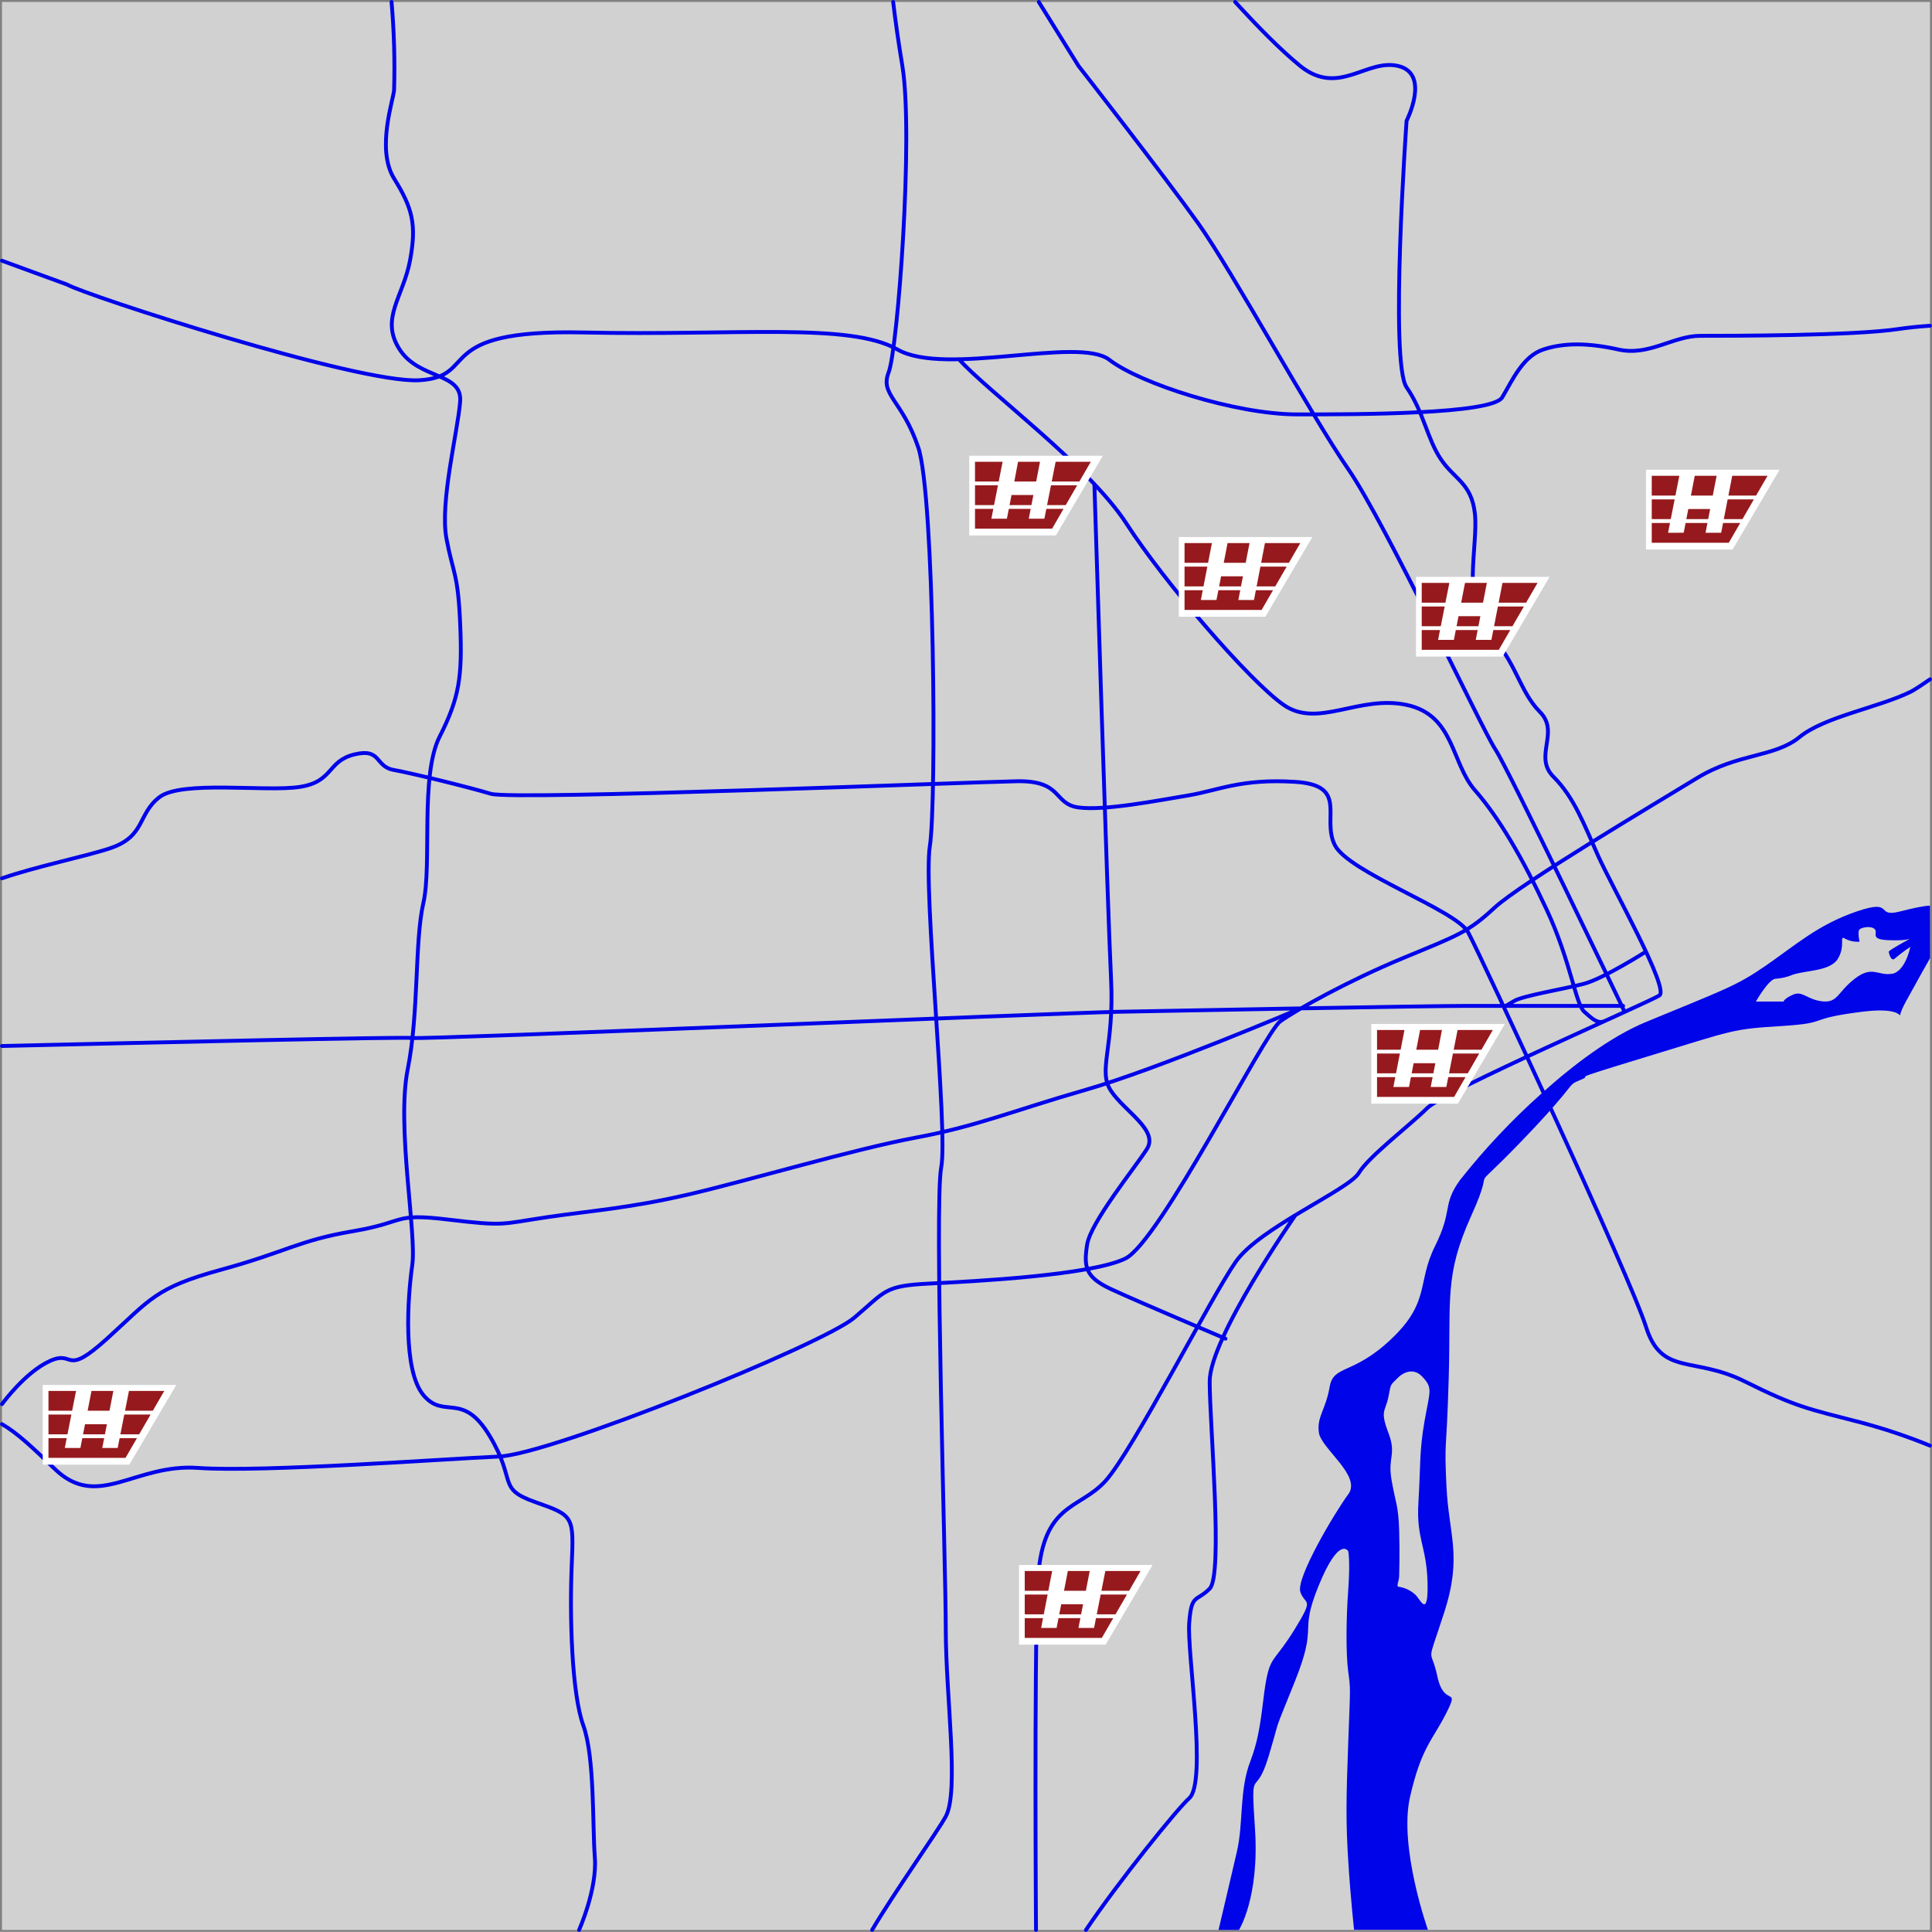 <?xml version="1.0" encoding="UTF-8"?><svg id="Layer_2" xmlns="http://www.w3.org/2000/svg" viewBox="0 0 501.03 501"><rect x="0" y="0" width="501.03" height="501" fill="#808080" stroke="none"/><defs><style>.cls-1{fill:#0004e9;}.cls-2{fill:#961a1d;}.cls-3{fill:#fff;}.cls-4{fill:none;stroke:#0004e9;stroke-linecap:round;stroke-linejoin:round;}.cls-5{fill:#d1d1d1;}</style></defs><g id="Layer_1-2"><g id="base"><rect class="cls-5" x=".51" y=".5" width="500" height="500"/></g><g id="water"><path class="cls-1" d="M500.51,234.88s-1.35-.16-7.85,1.51-1.18-3.44-11.22,0-15.95,8.83-23.63,14.11-10.5,6.07-30.95,14.53c-9.13,3.78-18.78,11.06-27.09,18.54-7.68,6.85-14.74,14.35-21.12,22.43-4.72,6.5-1.77,7.68-6.49,17.13s-1.19,14.41-11.23,24-15.12,6.68-16.12,12.58-3.37,7.68-2.78,11.82,11.14,11.22,7.64,15.95-13.69,21.85-12.44,25.4,3.71,1.18-1.36,9.45-6.25,7.09-7.43,13c-.84,4.19-1.08,9.29-2.21,14.64-.46,2.25-1.11,4.47-1.92,6.62-3,7.68-1.78,15.95-3.55,23.63s-4.76,20.28-4.76,20.28h5.31s5.33-8.43,4.15-26.16,0-7.08,3.54-18.9.69-4.13,6.84-19.49.84-11.82,6.16-24.81,7.64-8.86,7.64-8.86c0,0,.55,2.36,0,10s-.63,16.54,0,21.26.55,3.55,0,18.32-.63,20.67,0,30.71,1.52,17.89,1.52,17.89h19.14s-7.6-21.43-4.64-34.43,5.9-14.76,9.45-21.85-.59-1.18-2.36-9.45-3-1.78,1.77-16.54,1.18-20.08.59-32.78,0-7.39.59-28.07-1.18-26.53,5.91-42.21-2.37-3.27,13-19.22,11.22-14.14,15.39-15.91-6.37,1.18,16.9-5.91,22.09-7.18,35.09-8,5.9-1.8,20.67-3.68,7.6,4.61,11.57-2.63,5.77-10.36,5.77-10.36l.53-1-.02-13.54ZM370.21,410.53c.2,9.55-2,4-3.19,3-1.14-1.04-2.56-1.74-4.09-2-1.1,0-.08-1.2-.08-3s.19-4.77,0-11.54-1-7.36-2-13.33,1.38-6.36-.81-12.13-.8-5.38,0-9.16.2-2.78,2.79-5.37c0,0,3.18-3,6,0s2,3.58.6,11.54-1,11.54-1.59,21.09,2.16,11.37,2.37,20.9ZM490.58,252.53c-3.58.59-5-2.24-9.55,1.26-4.55,3.5-4.38,6.3-8.36,5.9s-5.17-2.79-7.56-1.79-2.59,1.83-2.59,1.83h-7.16s3.19-5.62,5-5.9c1.57-.09,3.12-.44,4.57-1.06,3.58-1.2,9.75-.85,11.74-4.21s.2-6.14,1.79-5.14c1.16.61,2.47.89,3.78.79,0,0-.59-2.59,0-3.18s3.19-1,4,0-1.39,2.58,3.38,2.78c4.47.19,5.63-.32,5.76-.39-.15.08-5.56,3-5.56,3.37s.6,2.74,1.59,1.77c1.27-1.08,2.61-2.08,4-3,0,0-1.25,6.44-4.83,7v-.03Z"/></g><g id="roads"><path class="cls-4" d="M500.51,84.48c-2.64.17-5.77.48-8.14.84-11.52,1.77-44.31,1.77-51.4,1.77s-13.29,5.32-21.26,3.55-14.18-1.77-19.5,0-8,8-10.63,12.4-37.21,4.43-53.16,4.43-40.76-8-48.74-14.17-42.53,4.43-54.93-2.66-41.65-3.55-81.52-4.42-26.59,11.51-42.54,12.39-86.83-22.15-91.26-24.81L.5,67.61M268.67,500.5s-.48-66.95.4-89.1,10.64-19.49,17.73-27.47,27.46-47.85,33.67-56.71,29.24-18.61,31.9-23,13.29-12.4,17.72-16.83,57.59-27.47,60.25-29.24-12.4-28.36-15.95-36.33-6.2-15.07-11.52-20.38,1.78-11.52-3.54-16.84-6.2-13.29-13.29-20.38-2.66-23-3.55-31-5.31-8.86-8.86-14.18-4.41-12.14-8.86-18.61,0-69.11,0-69.11c0,0,6.2-12.11-2.07-14.18s-15.49,8-25.47,0c-5.23-4.27-11.07-10.25-16.92-16.64M421.31,262.39s-30-62.76-33.53-68.08-28.35-58.48-38.14-72.66-30.09-51.39-38.95-63.8-31-40.76-31-40.76l-10.3-16.59M416,264.84c-1.73.78-3.39-.92-5.12-2.45-2.3-2-3.55-13.14-9.75-26.43s-12.4-23.93-18.61-31-5.31-19.49-17.72-22.15-23,6.2-31.9,0-31-31.9-40.76-47-36.33-34.56-43.47-42.67M390.48,260.87l2.28-1.33c2.29-1.33,12.77-3.05,17.91-4.38s16.19-8.38,16.19-8.38M500.51,374.9c-5.83-2.38-11.8-4.38-17.89-6-13.73-3.55-16.83-4-30.13-10.64s-21.58-1.32-25.63-14.17-43-96.59-46.14-102.35-31-15.5-34.56-22.59,3.79-15.51-10.29-16.39-19.83,2.21-27.81,3.54-21.71,4-28.35,3.1-4-7-15.95-6.8-130.7,5-136.46,3.26-20.38-5.32-25.25-6.2-3.1-5.76-10.19-4-5.32,7.09-14.18,8.42-30.57-1.78-36.33,2.65-3.54,10.17-12.85,13.27c-6.25,2.08-19.3,4.76-28,7.78M420.92,260.86h-40.64c-10.2,0-74.88,1.22-89.94,1.52s-180.34,7.25-183.42,6.8c-2.24-.32-69.24,1.21-106.42,2.08M283.81,125.62s3.43,110.19,4.32,128.2-3.55,23.78,0,29.1,12.4,10.19,9.3,15.06-14.62,19-15.51,24.81-.44,8.42,6.21,11.52,29.68,12.85,29.68,12.85M.5,369.32c3.86,2.22,7.8,5.9,13.68,11.6,11.22,10.87,20.67-1.42,37.21-.24s64.39-2.36,78-2.95,83.88-29,92.15-36,7.68-8.27,19.5-8.86,41.89-2.14,50.8-6.49,36-58.49,40.17-61.5,17.72-10.57,31.9-16.44,16.83-6.69,23.62-13,41.95-27.17,52.58-33.67,20.08-5.31,26.58-10.63,20.68-7.68,28.95-11.81c1-.52,3.84-2.42,4.89-3.17M337.23,261.52s-37.14,15.79-55.65,21.1-28.16,9.45-44.11,12.41-43.71,11.22-59.07,14.77-24.81,4.13-36.63,5.87-10.63,2.4-25.4.62-10.63.59-24.81,3-17.13,5.31-34.26,10-18.3,7.71-29.54,17.87-8.27,2.84-14.76,5.76-12.49,11.22-12.49,11.22M101.54.5c.66,7.58.88,15.19.66,22.8-.1,2.36-4.73,15.35,0,23s5.9,11.82,4.13,21.27c-1.77,9.45-7.82,15.06-2.73,23s16.32,5.9,15.73,13.58-5.32,26.14-3.55,35.52,3,8.79,3.57,22.37-.25,18.96-5.35,29.02-1.92,33.08-4.21,43.12-1.11,28.36-4.06,43.13,2.36,42.53,1.18,50.8-2.51,27.17,2.88,33.67,10.12-1.18,17.21,10.63,1.77,13.59,11.81,17.13,10,3.55,9.45,16.54,0,33.08,3,41.35,2.36,26,3,34.27-4.09,18.8-4.09,18.8M226.17,500.5c5.68-9.64,16.88-25.37,19.1-29.44,3.54-6.5,0-31.31,0-48.44s-3-110.48-1.18-119.91-4.73-72.07-2.95-83.29,1.18-91-3-103.38-10-13.59-7.68-19.5,6.5-61.43,3.55-79.45c-1.12-6.8-1.75-11.34-2.39-16.59M281.62,500.5c8.33-12.38,23.81-31.57,26.78-34.16,4.72-4.14-.59-37.81,0-45.49s1.77-5.32,5.31-8.86,0-42.53,0-53.76,22.2-43.06,22.2-43.06"/></g><polygon class="cls-3" points="273.82 138.86 251.36 138.86 251.36 118.19 286 118.19 273.82 138.86"/><polygon class="cls-2" points="252.85 119.75 252.85 124.87 279.92 124.87 282.88 119.75 252.85 119.75"/><polygon class="cls-2" points="252.85 131.97 252.85 137.1 272.84 137.1 275.81 131.97 252.85 131.97"/><polygon class="cls-2" points="252.85 125.86 252.85 130.99 276.38 130.99 279.34 125.86 252.85 125.86"/><path class="cls-3" d="M257.09,134.52l3-15.17h4l-1.09,5.77h5.67l1.11-5.77h4.06l-3,15.17h-4.05l1.2-6.15h-5.67l-1.2,6.15h-4.03Z"/><polygon class="cls-3" points="328.15 159.94 305.7 159.94 305.7 139.27 340.33 139.27 328.15 159.94"/><polygon class="cls-2" points="307.19 140.83 307.19 145.95 334.25 145.95 337.22 140.83 307.19 140.83"/><polygon class="cls-2" points="307.19 153.06 307.19 158.18 327.17 158.18 330.14 153.06 307.19 153.06"/><polygon class="cls-2" points="307.19 146.94 307.19 152.07 330.71 152.07 333.68 146.94 307.19 146.94"/><path class="cls-3" d="M311.42,155.6l2.95-15.17h4.06l-1.12,5.77h5.69l1.12-5.77h4l-2.92,15.17h-4.06l1.2-6.15h-5.67l-1.2,6.15h-4.05Z"/><polygon class="cls-3" points="449.31 142.5 426.86 142.5 426.86 121.83 461.5 121.83 449.31 142.5"/><polygon class="cls-2" points="428.35 123.39 428.35 128.52 455.41 128.52 458.38 123.39 428.35 123.39"/><polygon class="cls-2" points="428.35 135.62 428.35 140.75 448.33 140.75 451.3 135.62 428.35 135.62"/><polygon class="cls-2" points="428.35 129.51 428.35 134.63 451.87 134.63 454.84 129.51 428.35 129.51"/><path class="cls-3" d="M432.58,138.17l3-15.17h4l-1.12,5.77h5.67l1.12-5.77h4.05l-2.95,15.17h-4.05l1.2-6.17h-5.67l-1.19,6.15-4.06.02Z"/><polygon class="cls-3" points="389.67 170.27 367.22 170.27 367.22 149.6 401.85 149.6 389.67 170.27"/><polygon class="cls-2" points="368.7 151.16 368.7 156.29 395.77 156.29 398.74 151.16 368.7 151.16"/><polygon class="cls-2" points="368.7 163.39 368.7 168.52 388.69 168.52 391.66 163.39 368.7 163.39"/><polygon class="cls-2" points="368.7 157.28 368.7 162.4 392.23 162.4 395.2 157.28 368.7 157.28"/><path class="cls-3" d="M372.94,165.94l3-15.18h4.06l-1.12,5.77h5.67l1.12-5.77h4.05l-2.95,15.18h-4.06l1.2-6.15h-5.67l-1.2,6.15h-4.1Z"/><polygon class="cls-3" points="378.08 286.21 355.62 286.21 355.62 265.55 390.26 265.55 378.08 286.21"/><polygon class="cls-2" points="357.11 267.11 357.11 272.23 384.18 272.23 387.14 267.11 357.11 267.11"/><polygon class="cls-2" points="357.11 279.33 357.11 284.46 377.1 284.46 380.06 279.33 357.11 279.33"/><polygon class="cls-2" points="357.11 273.22 357.11 278.35 380.64 278.35 383.6 273.22 357.11 273.22"/><path class="cls-3" d="M361.35,281.88l2.95-15.17h4.05l-1.11,5.77h5.67l1.11-5.77h4.06l-3,15.17h-4.05l1.2-6.15h-5.63l-1.2,6.15h-4.05Z"/><polygon class="cls-3" points="286.72 426.52 264.26 426.52 264.26 405.85 298.9 405.85 286.72 426.52"/><polygon class="cls-2" points="265.75 407.41 265.75 412.54 292.82 412.54 295.78 407.41 265.75 407.41"/><polygon class="cls-2" points="265.75 419.64 265.75 424.76 285.74 424.76 288.7 419.64 265.75 419.64"/><polygon class="cls-2" points="265.75 413.52 265.75 418.65 289.28 418.65 292.25 413.52 265.75 413.52"/><path class="cls-3" d="M270,422.18l2.94-15.18h4.06l-1.11,5.77h5.67l1.12-5.77h4.05l-3,15.17h-4.05l1.2-6.14h-5.67l-1.2,6.14h-4.01Z"/><polygon class="cls-3" points="33.53 379.83 11.08 379.83 11.08 359.16 45.71 359.16 33.53 379.83"/><polygon class="cls-2" points="12.57 360.72 12.57 365.85 39.63 365.85 42.6 360.72 12.57 360.72"/><polygon class="cls-2" points="12.57 372.95 12.57 378.07 32.55 378.07 35.52 372.95 12.57 372.95"/><polygon class="cls-2" points="12.57 366.83 12.57 371.96 36.09 371.96 39.06 366.83 12.57 366.83"/><path class="cls-3" d="M16.8,375.5l3-15.18h4l-1.12,5.77h5.67l1.12-5.77h4.05l-3,15.18h-4l1.2-6.15h-5.67l-1.2,6.15h-4.05Z"/></g></svg>